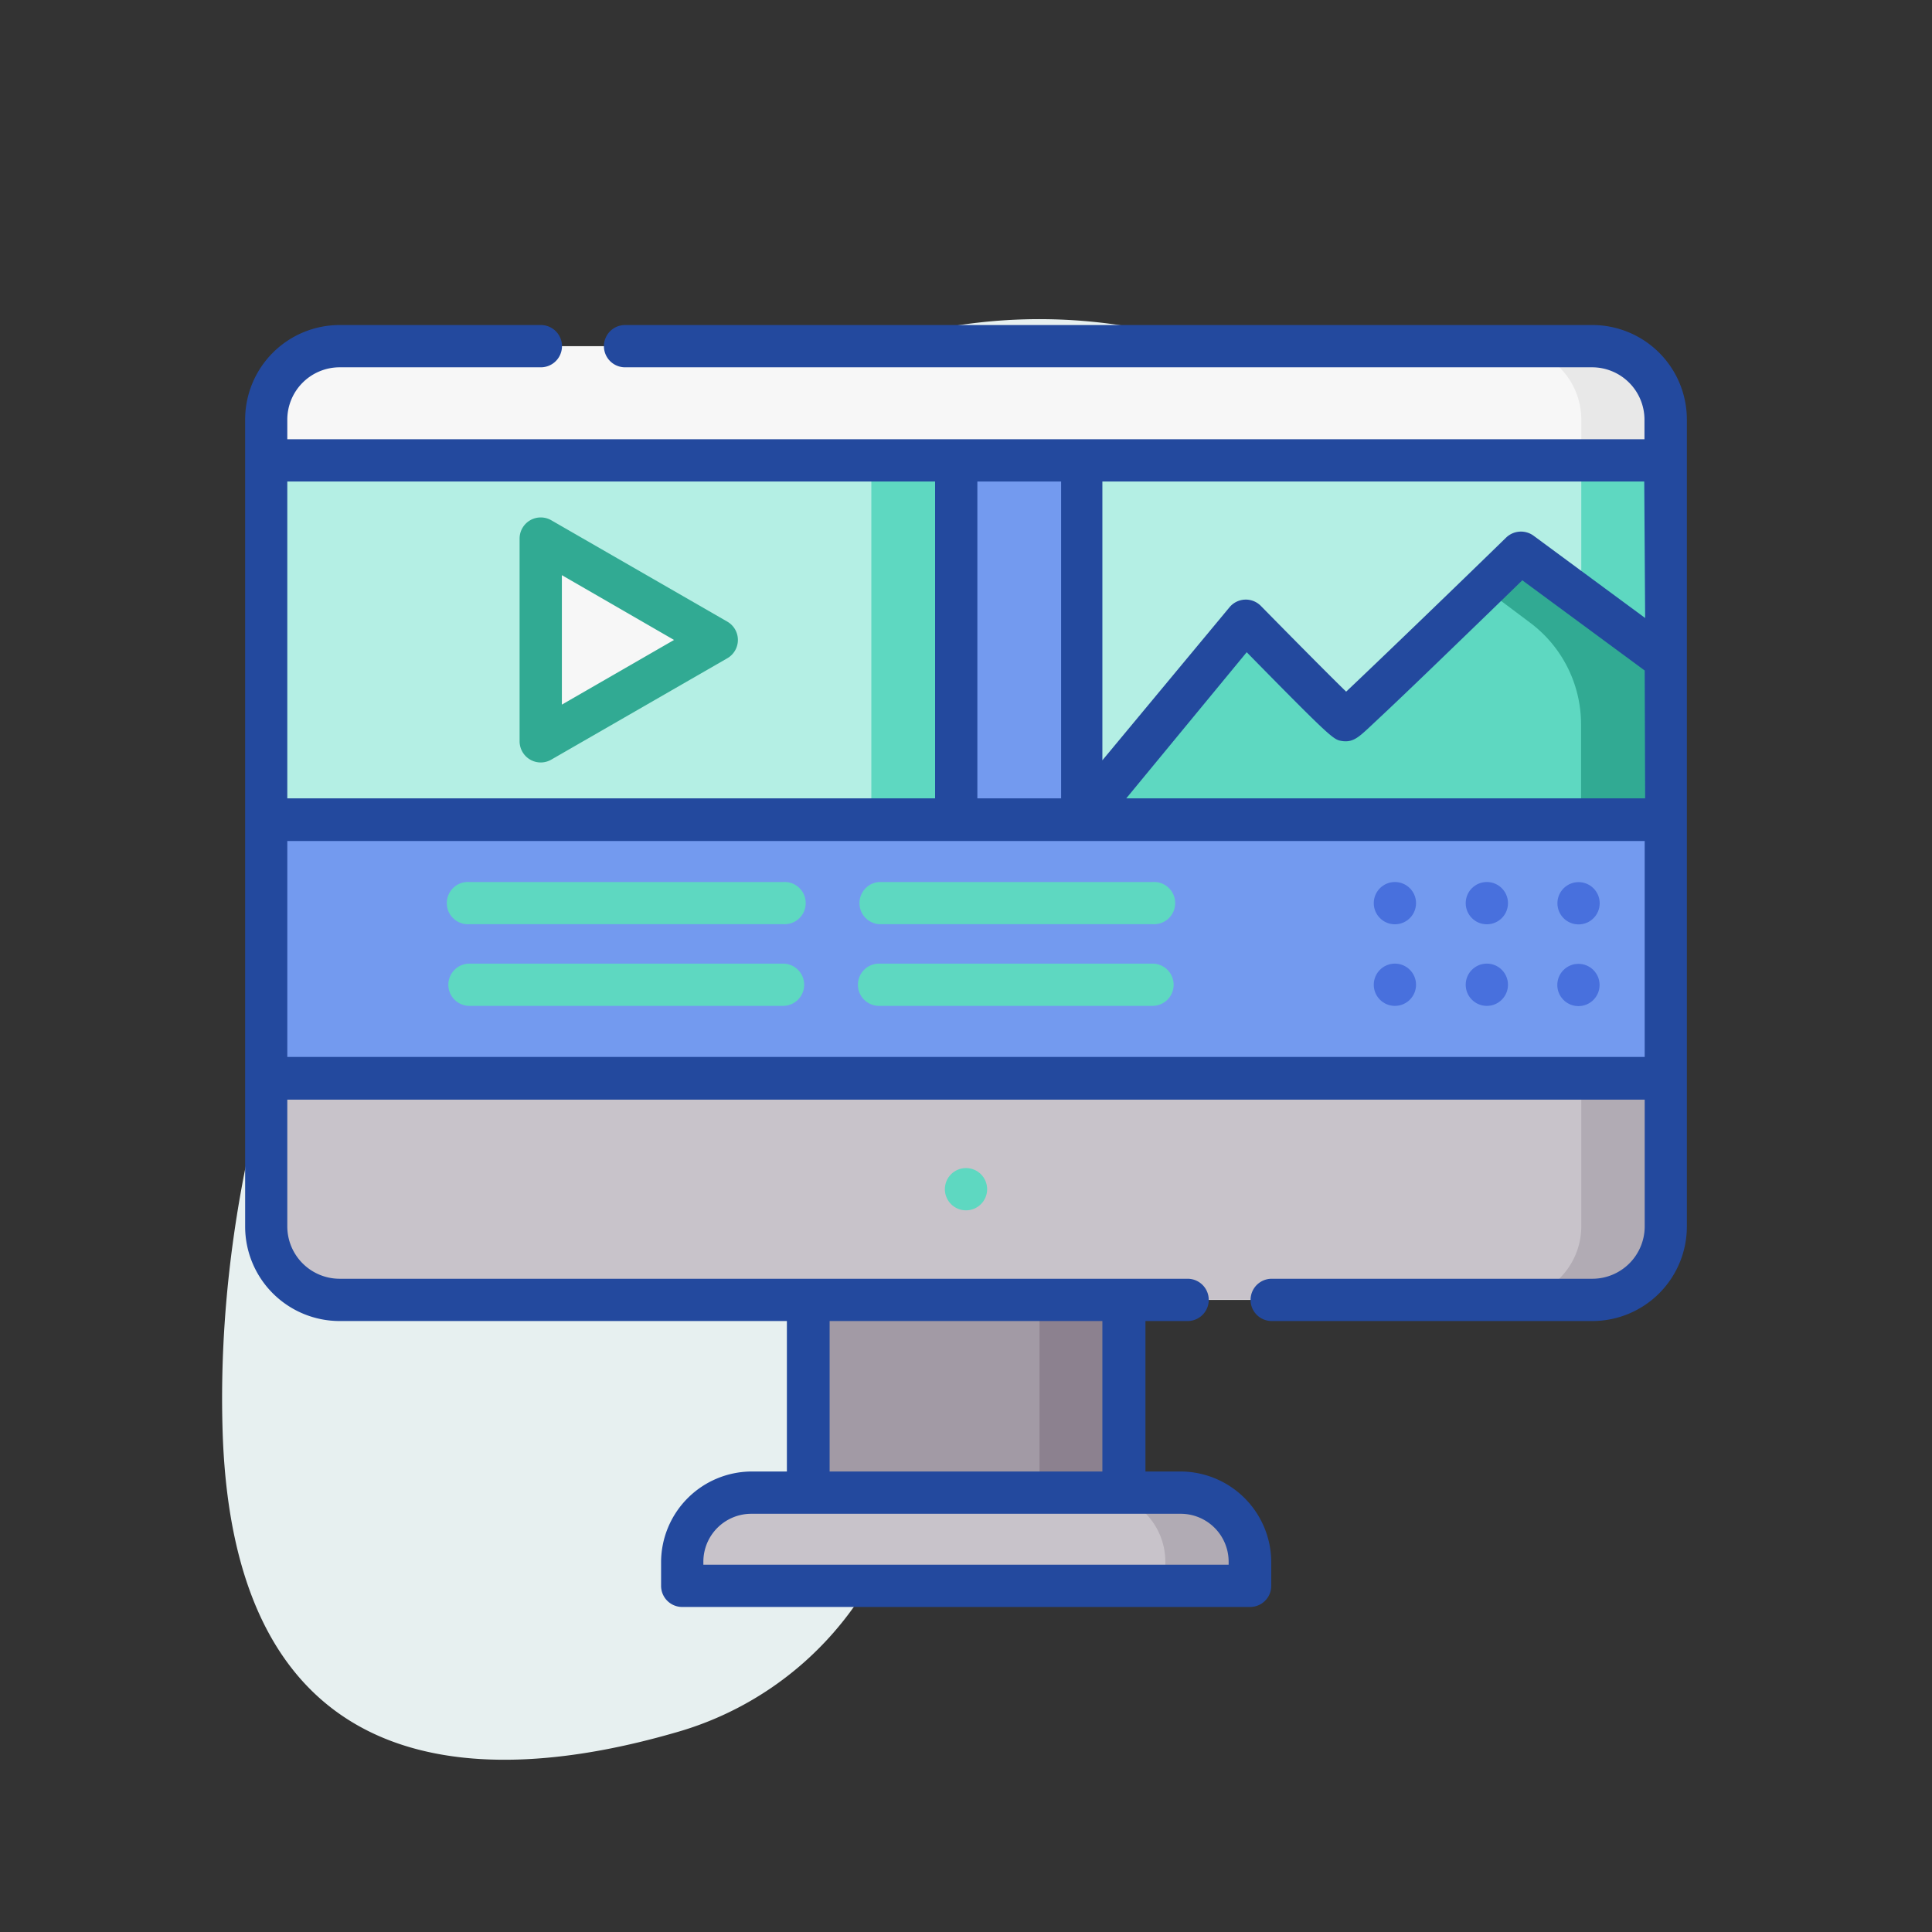 <svg id="Layer_1" data-name="Layer 1" xmlns="http://www.w3.org/2000/svg" viewBox="0 0 170 170"><rect x="0" y="0" width="170" height="170" fill="#333333" stroke="none"/><defs><style>.cls-1{fill:#e7f0f0;}.cls-2{fill:#f7f7f7;}.cls-3{fill:#e8e8e8;}.cls-4{fill:#a29aa5;}.cls-5{fill:#8c818f;}.cls-6{fill:#c8c3ca;}.cls-7{fill:#b1abb4;}.cls-8{fill:#739aef;}.cls-9{fill:#b4efe4;}.cls-10{fill:#5ed8c1;}.cls-11{fill:#31aa93;}.cls-12{fill:#4870dd;}.cls-13{fill:#23499e;}</style></defs><title>Icone-montage-video</title><path class="cls-1" d="M77.89,136.59a28.86,28.86,0,0,1-18.56,15.89C43,157.18,20.6,157.77,19.59,126,18,75.76,57.19,18.54,102.76,29.43s61.13,46.1,19.71,70.75C92.45,118.05,81.57,128.22,77.89,136.59Z"/><path class="cls-2" d="M140.12,114.38H29.88a6.46,6.46,0,0,1-6.45-6.46v-71a6.46,6.46,0,0,1,6.45-6.46H140.12a6.46,6.46,0,0,1,6.45,6.46v71A6.46,6.46,0,0,1,140.12,114.38Z"/><path class="cls-3" d="M140.12,30.46h-7.43a6.46,6.46,0,0,1,6.45,6.46v71a6.46,6.46,0,0,1-6.45,6.46h7.43a6.46,6.46,0,0,0,6.45-6.46v-71a6.46,6.46,0,0,0-6.45-6.46Z"/><path class="cls-4" d="M71.1,114.38H98.9v17H71.1Z"/><path class="cls-5" d="M91.47,114.38H98.9v17H91.47Z"/><path class="cls-6" d="M103.89,131.34H66.11A6.08,6.08,0,0,0,60,137.42v2.12H110v-2.12A6.08,6.08,0,0,0,103.89,131.34Z"/><path class="cls-7" d="M103.89,131.34H96.46a6.08,6.08,0,0,1,6.08,6.08v2.12H110v-2.12A6.08,6.08,0,0,0,103.89,131.34Z"/><path class="cls-6" d="M23.43,94.9v13a6.46,6.46,0,0,0,6.45,6.46H140.12a6.46,6.46,0,0,0,6.45-6.46v-13Z"/><path class="cls-7" d="M139.14,94.9v13a6.46,6.46,0,0,1-6.45,6.46h7.43a6.46,6.46,0,0,0,6.45-6.46v-13Z"/><path class="cls-8" d="M23.43,40.51H146.57V94.9H23.43Z"/><path class="cls-9" d="M23.43,40.51H84.1v31.6H23.43Z"/><path class="cls-10" d="M76.67,40.51H84.1v31.6H76.67Z"/><path class="cls-9" d="M146.57,72.11H95.19V40.51h51.38Z"/><path class="cls-10" d="M139.14,40.51h7.43v31.6h-7.43Z"/><path class="cls-2" d="M63,56.31,47.58,47.39V65.23L63,56.31,47.58,47.39V65.23Z"/><path class="cls-10" d="M95.19,72.11c.51-.68,14.39-17.49,14.39-17.49s8.54,8.7,8.79,8.74,15.41-14.73,15.41-14.73l12.79,9.43v14Z"/><path class="cls-11" d="M133.78,48.63s-1.32,1.3-3.2,3.12l4,3a11.17,11.17,0,0,1,4.54,9v8.41h7.43v-14Z"/><circle class="cls-10" cx="85" cy="104.64" r="1.86"/><circle class="cls-12" cx="122.74" cy="79.47" r="1.86"/><circle class="cls-12" cx="130.83" cy="79.47" r="1.86"/><circle class="cls-12" cx="138.9" cy="79.48" r="1.86"/><circle class="cls-12" cx="122.74" cy="86.65" r="1.86"/><circle class="cls-12" cx="130.83" cy="86.65" r="1.86"/><circle class="cls-12" cx="138.89" cy="86.67" r="1.86"/><path class="cls-13" d="M140.12,28.6H55a1.86,1.86,0,0,0,0,3.72h85.1a4.61,4.61,0,0,1,4.6,4.6v1.73H25.28V36.92a4.61,4.61,0,0,1,4.6-4.6H47.59a1.86,1.86,0,0,0,0-3.72H29.88a8.32,8.32,0,0,0-8.31,8.32v71a8.32,8.32,0,0,0,8.31,8.32H69.24v13.24H66.11a8,8,0,0,0-7.94,7.94v2.12A1.86,1.86,0,0,0,60,141.4H110a1.86,1.86,0,0,0,1.86-1.86v-2.12a8,8,0,0,0-7.94-7.94h-3.13V116.24h3.71a1.86,1.86,0,0,0,0-3.72H29.88a4.61,4.61,0,0,1-4.6-4.6V96.76H144.72v11.16a4.61,4.61,0,0,1-4.6,4.6H111.9a1.86,1.86,0,0,0,0,3.72h28.22a8.32,8.32,0,0,0,8.31-8.32v-71A8.32,8.32,0,0,0,140.12,28.6ZM103.89,133.2a4.22,4.22,0,0,1,4.22,4.22v.26H61.89v-.26a4.22,4.22,0,0,1,4.22-4.22ZM73,116.24H97v13.24H73Zm71.76-61.86-9.83-7.25a1.88,1.88,0,0,0-2.4.17c-4.48,4.37-11.37,11-14.08,13.56-1.62-1.58-4.71-4.7-7.5-7.54a1.86,1.86,0,0,0-2.76.11L97,66.9V42.37h47.68Zm0,15.87H99.1l10.6-12.86c7.53,7.67,7.64,7.69,8.37,7.81.93.15,1.45-.31,2.29-1.08l1.8-1.69c1.3-1.23,3.08-2.93,5.3-5.08,2.54-2.45,5.08-4.91,6.49-6.29L144.72,59ZM86,42.37h7.37V70.25H86Zm-3.72,0V70.25h-57V42.37ZM25.28,93V74H144.72V93Z"/><path class="cls-10" d="M68.9,77.61H41.31a1.86,1.86,0,1,0,0,3.71H68.9a1.86,1.86,0,1,0,0-3.71Z"/><path class="cls-10" d="M68.9,84.79H41.31a1.86,1.86,0,0,0,0,3.72H68.9a1.86,1.86,0,0,0,0-3.72Z"/><path class="cls-10" d="M101.41,77.61H77.35a1.86,1.86,0,0,0,0,3.71h24.06a1.86,1.86,0,1,0,0-3.71Z"/><path class="cls-10" d="M101.41,84.79H77.35a1.86,1.86,0,0,0,0,3.72h24.06a1.86,1.86,0,0,0,0-3.72Z"/><path class="cls-11" d="M46.65,66.84a1.85,1.85,0,0,0,1.86,0L64,57.92a1.86,1.86,0,0,0,0-3.22L48.51,45.78a1.86,1.86,0,0,0-2.79,1.61V65.23A1.87,1.87,0,0,0,46.65,66.84Zm2.79-16.23,9.87,5.7L49.44,62Z"/></svg>